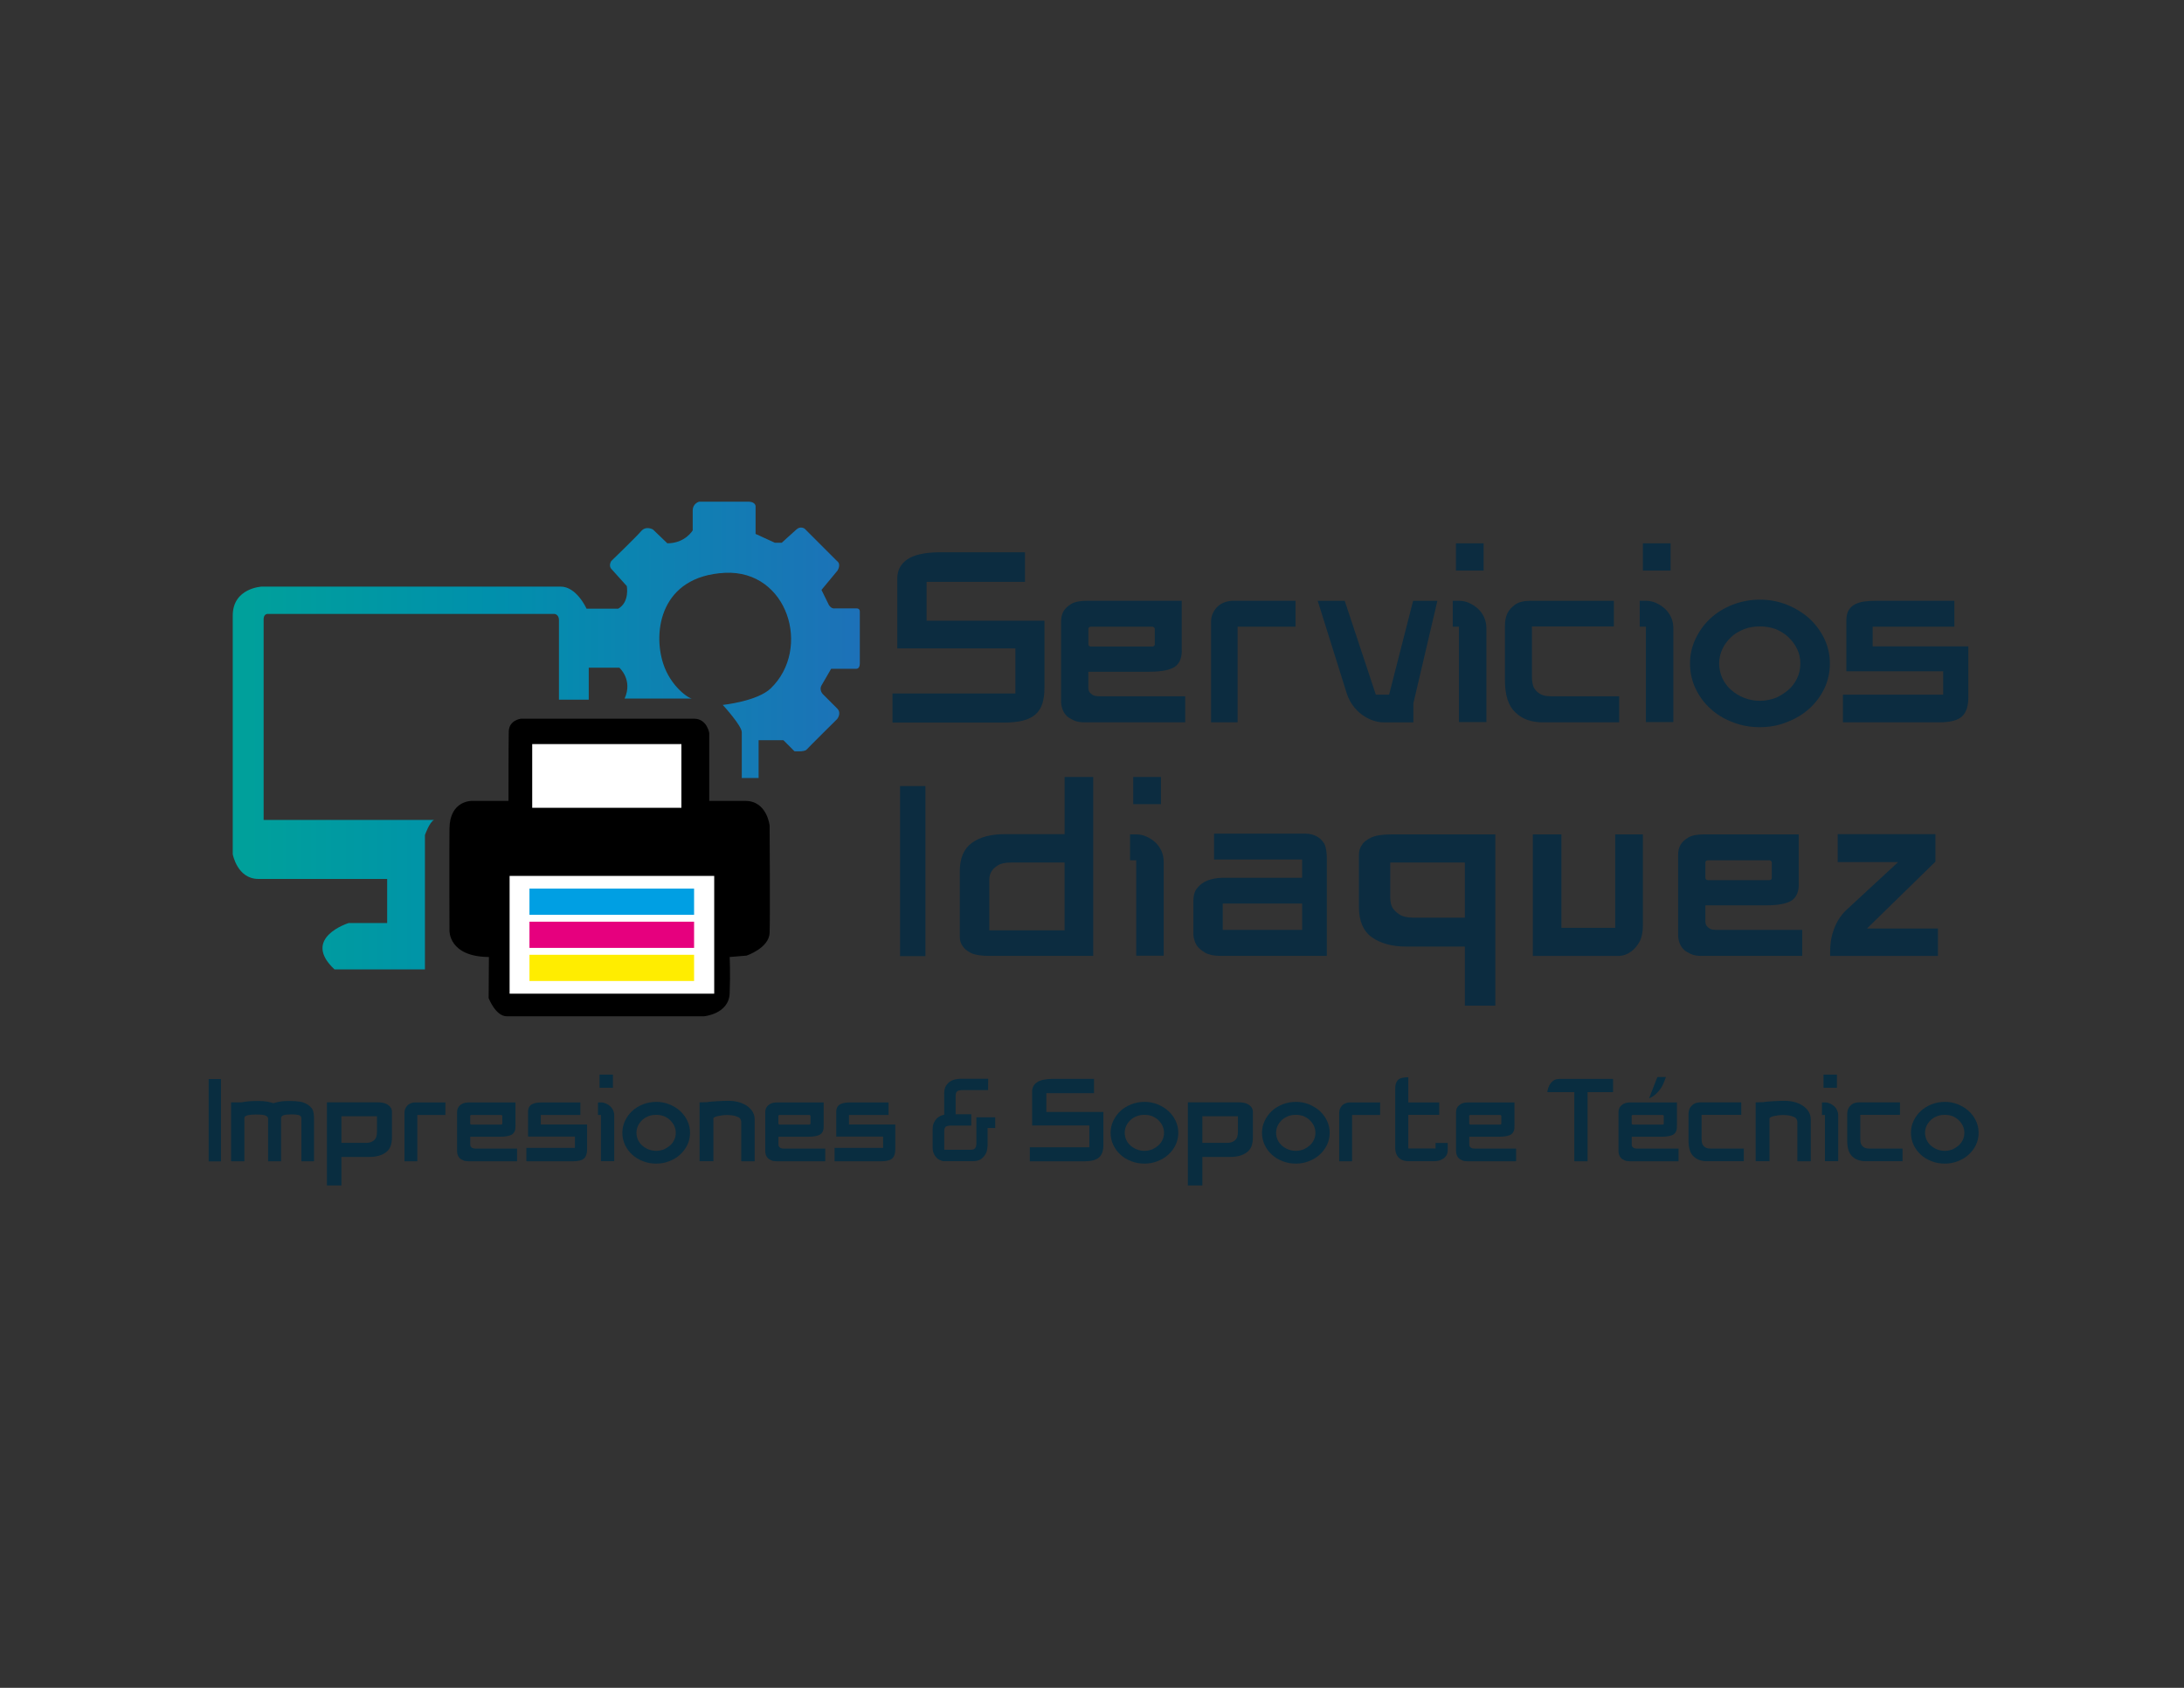<?xml version="1.0" encoding="UTF-8"?>
<svg id="Capa_1" xmlns="http://www.w3.org/2000/svg" version="1.1" xmlns:xlink="http://www.w3.org/1999/xlink" viewBox="0 0 792 612">
  <rect x="0" y="0" width="792" height="612" fill="#333333" stroke="none"/>
  <!-- Generator: Adobe Illustrator 29.8.2, SVG Export Plug-In . SVG Version: 2.1.1 Build 3)  -->
  <defs>
    <style>
      .st0 {
        fill: #0c2c40;
      }

      .st1 {
        fill: #009fe3;
      }

      .st2 {
        fill: #fff;
      }

      .st3 {
        fill: none;
      }

      .st4 {
        isolation: isolate;
      }

      .st5 {
        fill: #092d40;
      }

      .st6 {
        fill: #e6007e;
      }

      .st7 {
        fill: url(#Degradado_sin_nombre);
      }

      .st8 {
        fill: #ffed00;
      }
    </style>
    <linearGradient id="Degradado_sin_nombre" data-name="Degradado sin nombre" x1="84.4" y1="420.7" x2="311.81" y2="420.7" gradientTransform="translate(0 -154)" gradientUnits="userSpaceOnUse">
      <stop offset="0" stop-color="#00a19a"/>
      <stop offset=".41" stop-color="#0090ac"/>
      <stop offset="1" stop-color="#1d71b8"/>
    </linearGradient>
  </defs>
  <g class="st4">
    <path class="st5" d="M75.67,391.25h4.46v29.86h-4.46v-29.86Z"/>
    <path class="st5" d="M87.4,399.73c1.02-.21,2.04-.35,3.05-.42,1.02-.07,2.04-.1,3.05-.1,1.45,0,2.6.08,3.46.24.4.11.79.2,1.17.28.38.08.74.17,1.08.28.67-.24,1.5-.44,2.49-.6.48-.08,1.01-.13,1.59-.16.58-.03,1.2-.04,1.87-.04,1.47,0,2.76.09,3.86.28,1.13.24,2.12.68,2.97,1.33.83.64,1.35,1.31,1.57,2.01.21.78.32,1.63.32,2.57v15.67h-4.58v-15.43c0-.72-.32-1.17-.96-1.33-.64-.16-1.51-.24-2.61-.24-1.23,0-2.18.09-2.83.28-.66.19-.98.59-.98,1.21v15.51h-4.7v-15.47c0-.51-.34-.88-1-1.13-.67-.24-1.75-.36-3.25-.36-1.29,0-2.33.09-3.13.28s-1.21.51-1.21.96v15.71h-4.82v-21.34h3.62Z"/>
    <path class="st5" d="M142.14,412.18c0,1.47-.19,2.66-.56,3.56-.38.9-.95,1.62-1.73,2.15-1.47,1.07-3.46,1.61-5.95,1.61h-10.09v10.33h-5.26v-30.14h18.04c1.58,0,2.73.19,3.46.56.72.35,1.23.75,1.53,1.21.38.48.56,1.08.56,1.81v8.92ZM132.69,414.4c1.02,0,1.82-.19,2.41-.56.7-.43,1.14-.94,1.33-1.53.19-.59.28-1.27.28-2.05v-5.51h-12.9v9.65h8.88Z"/>
    <path class="st5" d="M150.38,399.73h11.13v4.54h-10.17v16.8h-4.66v-17.6c0-.96.32-1.81.96-2.53s1.55-1.12,2.73-1.21Z"/>
    <path class="st5" d="M187.51,416.49v4.58h-17.64c-.4,0-.76-.03-1.06-.08-.31-.05-.61-.15-.9-.28-.27-.13-.52-.27-.74-.4-.23-.13-.45-.33-.66-.6-.21-.24-.4-.57-.54-.98-.15-.42-.22-.85-.22-1.31v-14.11c0-.67.15-1.26.44-1.77.27-.46.71-.87,1.33-1.25.62-.38,1.53-.56,2.73-.56h16.68v8.4c.08,1.45-.3,2.49-1.13,3.13-.86.62-2.4.92-4.62.92h-10.65v2.81c0,.29.07.55.2.76.13.19.32.36.56.5.24.15.63.22,1.17.22h15.07ZM170.51,407.36c0,.13.05.24.14.3.09.07.21.1.34.1h10.69c.13,0,.25-.03.34-.1.09-.07.14-.17.14-.3v-2.69c0-.11-.05-.2-.14-.28-.09-.08-.21-.12-.34-.12h-10.69c-.13,0-.25.03-.34.1-.09.07-.14.16-.14.26v2.73Z"/>
    <path class="st5" d="M212.91,416.65c0,1.58-.38,2.71-1.12,3.4-.75.68-2.08,1.02-3.98,1.02h-16.92v-4.86h17.6v-4.1h-17v-9.12c.03-.7.18-1.26.46-1.69.28-.43.66-.76,1.13-.98.47-.23,1-.38,1.61-.46.6-.08,1.27-.12,1.99-.12h13.78v4.54h-14.35v3.46h16.8v8.92Z"/>
    <path class="st5" d="M222.75,404.55v16.48h-4.82v-16.76h-1.08v-4.54h1.08c.62,0,1.21.13,1.79.38.58.25,1.09.59,1.55,1,.46.42.82.92,1.08,1.51.27.59.4,1.23.4,1.93ZM217.41,389.64h4.86v4.78h-4.86v-4.82.04Z"/>
    <path class="st5" d="M237.94,399.53c.86,0,1.67.07,2.45.22.78.15,1.54.37,2.29.66,1.47.59,2.79,1.39,3.94,2.41,1.12,1.04,2.01,2.24,2.65,3.58.64,1.37.96,2.81.96,4.34s-.32,3.01-.96,4.38c-.67,1.37-1.55,2.54-2.65,3.54-.56.51-1.17.96-1.81,1.35-.64.39-1.35.73-2.13,1.03-1.45.59-3.03.88-4.74.88s-3.34-.29-4.78-.88c-1.5-.56-2.8-1.35-3.9-2.37-.56-.51-1.06-1.06-1.49-1.65-.43-.59-.8-1.22-1.12-1.89-.64-1.37-.96-2.83-.96-4.38s.32-2.97.96-4.34c.67-1.39,1.54-2.59,2.61-3.58,1.07-.99,2.37-1.79,3.9-2.41,1.55-.59,3.15-.88,4.78-.88ZM237.94,417.29c.51,0,.99-.05,1.45-.14.46-.09.91-.22,1.37-.38.78-.35,1.51-.82,2.21-1.41.64-.56,1.15-1.25,1.53-2.05.37-.75.56-1.61.56-2.57s-.19-1.78-.56-2.53c-.35-.75-.86-1.45-1.53-2.09-.59-.56-1.33-1.03-2.21-1.41-.88-.32-1.82-.48-2.81-.48s-1.94.16-2.77.48c-.94.38-1.7.84-2.29,1.41-.67.64-1.18,1.34-1.53,2.09-.38.83-.56,1.67-.56,2.53s.19,1.74.56,2.57c.38.8.88,1.49,1.53,2.05.67.59,1.43,1.06,2.29,1.41.91.35,1.83.52,2.77.52Z"/>
    <path class="st5" d="M273.67,405.67v15.39h-4.86v-14.27c-.05-.54-.24-.99-.56-1.37-.13-.19-.61-.42-1.43-.7-.82-.28-1.91-.42-3.28-.42-.48,0-1,.03-1.57.1-.56.07-1.08.15-1.57.26-.48.11-.88.24-1.21.4-.32.16-.48.32-.48.48v15.51h-5.02v-21.34l2.89-.08c.29-.08.77-.15,1.43-.2.66-.05,1.36-.1,2.11-.14.75-.04,1.49-.07,2.21-.1.72-.03,1.3-.04,1.73-.04,1.58,0,2.97.2,4.18.58,1.21.39,2.21.9,3.01,1.53.8.63,1.41,1.33,1.81,2.11.4.78.6,1.54.6,2.29Z"/>
    <path class="st5" d="M299.27,416.49v4.58h-17.64c-.4,0-.76-.03-1.06-.08-.31-.05-.61-.15-.9-.28-.27-.13-.52-.27-.74-.4-.23-.13-.45-.33-.66-.6-.21-.24-.4-.57-.54-.98-.15-.42-.22-.85-.22-1.31v-14.11c0-.67.15-1.26.44-1.77.27-.46.71-.87,1.33-1.25.62-.38,1.53-.56,2.73-.56h16.68v8.4c.08,1.45-.3,2.49-1.13,3.13-.86.62-2.4.92-4.62.92h-10.65v2.81c0,.29.07.55.2.76.13.19.32.36.56.5.24.15.63.22,1.17.22h15.07ZM282.27,407.36c0,.13.05.24.14.3.09.07.21.1.34.1h10.69c.13,0,.25-.03.34-.1.09-.07.14-.17.14-.3v-2.69c0-.11-.05-.2-.14-.28-.09-.08-.21-.12-.34-.12h-10.69c-.13,0-.25.03-.34.1-.09.07-.14.16-.14.26v2.73Z"/>
    <path class="st5" d="M324.67,416.65c0,1.58-.38,2.71-1.12,3.4-.75.68-2.08,1.02-3.98,1.02h-16.92v-4.86h17.6v-4.1h-17v-9.12c.03-.7.18-1.26.46-1.69.28-.43.66-.76,1.13-.98.47-.23,1-.38,1.61-.46.6-.08,1.27-.12,1.99-.12h13.78v4.54h-14.35v3.46h16.8v8.92Z"/>
    <path class="st5" d="M360.87,409.01h-2.73v6.43l-.08.52c0,.29-.05.7-.16,1.21-.13.59-.39,1.15-.76,1.69-.38.59-.9,1.1-1.57,1.53-.7.43-1.62.64-2.77.64h-10.85c-1.02-.27-1.78-.67-2.29-1.21-.51-.54-.86-1.06-1.04-1.57-.27-.62-.4-1.29-.4-2.01v-6.91c0-.91.16-1.67.48-2.29.27-.59.62-1.1,1.04-1.53.4-.35.86-.66,1.37-.92.46-.19.88-.32,1.29-.4v-7.72c0-1.12.21-2.04.64-2.73.46-.72.96-1.26,1.53-1.61.56-.35,1.12-.59,1.69-.72.62-.13,1.02-.2,1.21-.2l.52-.04h10.37l-.04,4.1h-9.32c-.91,0-1.54.15-1.89.44-.38.32-.56.83-.56,1.53v6.79h5.67v4.1h-7.39c-.88,0-1.51.15-1.89.44-.35.32-.52.82-.52,1.49v6.83h9.69c.7,0,1.19-.19,1.49-.56.32-.32.48-.95.48-1.89v-9.32h6.83v3.9Z"/>
    <path class="st5" d="M400.14,403.22v11.77c0,1.1-.13,2.04-.38,2.81s-.66,1.41-1.23,1.89-1.29.84-2.19,1.06c-.9.23-2,.34-3.32.34h-19.57v-5.1h21.58v-7.92h-20.74v-12.34c.03-1.42.62-2.52,1.77-3.29,1.1-.78,2.91-1.19,5.43-1.25h15.23v5.18h-17.28v6.83h20.7Z"/>
    <path class="st5" d="M415,399.53c.86,0,1.67.07,2.45.22.78.15,1.54.37,2.29.66,1.47.59,2.79,1.39,3.94,2.41,1.12,1.04,2.01,2.24,2.65,3.58.64,1.37.96,2.81.96,4.34s-.32,3.01-.96,4.38c-.67,1.37-1.55,2.54-2.65,3.54-.56.51-1.17.96-1.81,1.35-.64.39-1.35.73-2.13,1.03-1.45.59-3.03.88-4.74.88s-3.34-.29-4.78-.88c-1.5-.56-2.8-1.35-3.9-2.37-.56-.51-1.06-1.06-1.49-1.65s-.8-1.22-1.12-1.89c-.64-1.37-.96-2.83-.96-4.38s.32-2.97.96-4.34c.67-1.39,1.54-2.59,2.61-3.58,1.07-.99,2.37-1.79,3.9-2.41,1.55-.59,3.15-.88,4.78-.88ZM415,417.29c.51,0,.99-.05,1.45-.14.46-.09.91-.22,1.37-.38.78-.35,1.51-.82,2.21-1.41.64-.56,1.15-1.25,1.53-2.05.37-.75.56-1.61.56-2.57s-.19-1.78-.56-2.53c-.35-.75-.86-1.45-1.53-2.09-.59-.56-1.33-1.03-2.21-1.41-.88-.32-1.82-.48-2.81-.48s-1.94.16-2.77.48c-.94.38-1.7.84-2.29,1.41-.67.64-1.18,1.34-1.53,2.09-.38.83-.56,1.67-.56,2.53s.19,1.74.56,2.57c.38.8.88,1.49,1.53,2.05.67.59,1.43,1.06,2.29,1.41.91.35,1.83.52,2.77.52Z"/>
    <path class="st5" d="M454.35,412.18c0,1.47-.19,2.66-.56,3.56-.38.9-.95,1.62-1.73,2.15-1.47,1.07-3.46,1.61-5.95,1.61h-10.09v10.33h-5.26v-30.14h18.04c1.58,0,2.73.19,3.46.56.72.35,1.23.75,1.53,1.21.38.48.56,1.08.56,1.81v8.92ZM444.9,414.4c1.02,0,1.82-.19,2.41-.56.7-.43,1.14-.94,1.33-1.53.19-.59.28-1.27.28-2.05v-5.51h-12.9v9.65h8.88Z"/>
    <path class="st5" d="M469.9,399.53c.86,0,1.67.07,2.45.22.78.15,1.54.37,2.29.66,1.47.59,2.79,1.39,3.94,2.41,1.12,1.04,2.01,2.24,2.65,3.58.64,1.37.96,2.81.96,4.34s-.32,3.01-.96,4.38c-.67,1.37-1.55,2.54-2.65,3.54-.56.51-1.17.96-1.81,1.35-.64.39-1.35.73-2.13,1.03-1.45.59-3.03.88-4.74.88s-3.33-.29-4.78-.88c-1.5-.56-2.8-1.35-3.9-2.37-.56-.51-1.06-1.06-1.49-1.65-.43-.59-.8-1.22-1.12-1.89-.64-1.37-.96-2.83-.96-4.38s.32-2.97.96-4.34c.67-1.39,1.54-2.59,2.61-3.58,1.07-.99,2.37-1.79,3.9-2.41,1.55-.59,3.15-.88,4.78-.88ZM469.9,417.29c.51,0,.99-.05,1.45-.14.46-.09.91-.22,1.37-.38.78-.35,1.51-.82,2.21-1.41.64-.56,1.15-1.25,1.53-2.05.38-.75.56-1.61.56-2.57s-.19-1.78-.56-2.53c-.35-.75-.86-1.45-1.53-2.09-.59-.56-1.33-1.03-2.21-1.41-.88-.32-1.82-.48-2.81-.48s-1.94.16-2.77.48c-.94.38-1.7.84-2.29,1.41-.67.64-1.18,1.34-1.53,2.09-.38.83-.56,1.67-.56,2.53s.19,1.74.56,2.57c.38.8.88,1.49,1.53,2.05.67.59,1.43,1.06,2.29,1.41.91.35,1.83.52,2.77.52Z"/>
    <path class="st5" d="M489.35,399.73h11.13v4.54h-10.17v16.8h-4.66v-17.6c0-.96.32-1.81.96-2.53.64-.72,1.55-1.12,2.73-1.21Z"/>
    <path class="st5" d="M525,414.44v2.73c0,.32-.07.7-.2,1.15-.13.44-.4.86-.78,1.27-.39.4-.91.74-1.57,1.03-.66.28-1.51.42-2.55.42h-9c-.94,0-1.73-.14-2.37-.42-.64-.28-1.15-.65-1.53-1.11-.38-.46-.64-.96-.8-1.53-.16-.56-.24-1.12-.24-1.69v-21.66c0-1.21.28-2.16.84-2.85.29-.37.69-.65,1.19-.82.5-.17,1.17-.29,2.03-.34h.68v9.12h11.21v4.5h-11.21v12.18h9.89v-1.97h4.42Z"/>
    <path class="st5" d="M549.79,416.49v4.58h-17.64c-.4,0-.76-.03-1.07-.08s-.61-.15-.9-.28c-.27-.13-.52-.27-.74-.4-.23-.13-.45-.33-.66-.6-.21-.24-.4-.57-.54-.98-.15-.42-.22-.85-.22-1.31v-14.11c0-.67.15-1.26.44-1.77.27-.46.71-.87,1.33-1.25.62-.38,1.53-.56,2.73-.56h16.68v8.4c.08,1.45-.29,2.49-1.12,3.13-.86.62-2.4.92-4.62.92h-10.65v2.81c0,.29.07.55.2.76.13.19.32.36.56.5.24.15.63.22,1.17.22h15.07ZM532.79,407.36c0,.13.05.24.14.3.09.07.21.1.34.1h10.69c.13,0,.25-.03.34-.1.09-.07.14-.17.14-.3v-2.69c0-.11-.05-.2-.14-.28s-.21-.12-.34-.12h-10.69c-.13,0-.25.03-.34.1-.09.07-.14.16-.14.26v2.73Z"/>
    <path class="st5" d="M584.95,395.99h-9.24v25.08h-4.82v-25.08h-9.76c.08-.83.31-1.62.68-2.37.27-.56.71-1.11,1.33-1.65.54-.51,1.35-.76,2.45-.76h19.37v4.78Z"/>
    <path class="st5" d="M608.7,416.49v4.58h-17.64c-.4,0-.76-.03-1.07-.08s-.61-.15-.9-.28c-.27-.13-.52-.27-.74-.4-.23-.13-.45-.33-.66-.6-.21-.24-.4-.57-.54-.98-.15-.42-.22-.85-.22-1.31v-14.11c0-.67.15-1.26.44-1.77.27-.46.71-.87,1.33-1.25.62-.38,1.53-.56,2.73-.56h16.68v8.4c.08,1.45-.29,2.49-1.12,3.13-.86.62-2.4.92-4.62.92h-10.65v2.81c0,.29.07.55.2.76.13.19.32.36.56.5.24.15.63.22,1.17.22h15.07ZM591.7,407.36c0,.13.05.24.14.3.09.07.21.1.34.1h10.69c.13,0,.25-.03.34-.1.09-.07.14-.17.14-.3v-2.69c0-.11-.05-.2-.14-.28s-.21-.12-.34-.12h-10.69c-.13,0-.25.03-.34.1-.09.07-.14.16-.14.26v2.73ZM598.02,398.2h.15c.64-.26,1.29-.66,1.94-1.18.54-.44,1.12-1.05,1.74-1.81.62-.76,1.15-1.75,1.62-2.96.06-.16.13-.34.21-.54.08-.2.15-.39.21-.58.08-.2.16-.4.24-.6h-3.11l-2.99,7.68Z"/>
    <path class="st5" d="M631.45,404.23h-14.39v8.96c0,.32.03.62.08.9s.12.54.2.78c.24.46.56.82.96,1.08.48.35,1.14.52,1.97.52h12.1v4.58h-13.38c-2.04,0-3.64-.58-4.82-1.73-1.23-1.12-1.85-3.01-1.85-5.67v-9.64c0-.78.15-1.49.44-2.13.27-.54.71-1.03,1.33-1.49.62-.46,1.53-.68,2.73-.68h14.63v4.5Z"/>
    <path class="st5" d="M656.65,405.67v15.39h-4.86v-14.27c-.05-.54-.24-.99-.56-1.37-.13-.19-.61-.42-1.43-.7s-1.91-.42-3.28-.42c-.48,0-1,.03-1.57.1-.56.07-1.08.15-1.57.26-.48.11-.88.24-1.21.4-.32.16-.48.32-.48.48v15.51h-5.02v-21.34l2.89-.08c.29-.08.77-.15,1.43-.2.66-.05,1.36-.1,2.11-.14.75-.04,1.49-.07,2.21-.1.72-.03,1.3-.04,1.73-.04,1.58,0,2.97.2,4.18.58,1.21.39,2.21.9,3.01,1.53.8.63,1.41,1.33,1.81,2.11.4.78.6,1.54.6,2.29Z"/>
    <path class="st5" d="M666.61,404.55v16.48h-4.82v-16.76h-1.08v-4.54h1.08c.62,0,1.21.13,1.79.38.58.25,1.09.59,1.55,1,.46.42.82.92,1.08,1.51.27.59.4,1.23.4,1.93ZM661.27,389.64h4.86v4.78h-4.86v-4.82.04Z"/>
    <path class="st5" d="M689,404.23h-14.39v8.96c0,.32.03.62.08.9s.12.54.2.78c.24.46.56.82.96,1.08.48.35,1.14.52,1.97.52h12.1v4.58h-13.38c-2.04,0-3.64-.58-4.82-1.73-1.23-1.12-1.85-3.01-1.85-5.67v-9.64c0-.78.15-1.49.44-2.13.27-.54.71-1.03,1.33-1.49.62-.46,1.53-.68,2.73-.68h14.63v4.5Z"/>
    <path class="st5" d="M705.23,399.53c.86,0,1.67.07,2.45.22.78.15,1.54.37,2.29.66,1.47.59,2.79,1.39,3.94,2.41,1.12,1.04,2.01,2.24,2.65,3.58.64,1.37.96,2.81.96,4.34s-.32,3.01-.96,4.38c-.67,1.37-1.55,2.54-2.65,3.54-.56.51-1.17.96-1.81,1.35-.64.39-1.35.73-2.13,1.03-1.45.59-3.03.88-4.74.88s-3.33-.29-4.78-.88c-1.5-.56-2.8-1.35-3.9-2.37-.56-.51-1.06-1.06-1.49-1.65-.43-.59-.8-1.22-1.12-1.89-.64-1.37-.96-2.83-.96-4.38s.32-2.97.96-4.34c.67-1.39,1.54-2.59,2.61-3.58,1.07-.99,2.37-1.79,3.9-2.41,1.55-.59,3.15-.88,4.78-.88ZM705.23,417.29c.51,0,.99-.05,1.45-.14.46-.09.91-.22,1.37-.38.78-.35,1.51-.82,2.21-1.41.64-.56,1.15-1.25,1.53-2.05.38-.75.56-1.61.56-2.57s-.19-1.78-.56-2.53c-.35-.75-.86-1.45-1.53-2.09-.59-.56-1.33-1.03-2.21-1.41-.88-.32-1.82-.48-2.81-.48s-1.94.16-2.77.48c-.94.38-1.7.84-2.29,1.41-.67.64-1.18,1.34-1.53,2.09-.38.83-.56,1.67-.56,2.53s.19,1.74.56,2.57c.38.8.88,1.49,1.53,2.05.67.59,1.43,1.06,2.29,1.41.91.35,1.83.52,2.77.52Z"/>
  </g>
  <rect class="st3" x="320.2" y="197" width="399.2" height="191.1"/>
  <g class="st4">
    <path class="st0" d="M378.76,225.06v24.32c0,2.27-.26,4.21-.79,5.81-.53,1.61-1.37,2.91-2.53,3.9-1.16,1-2.67,1.73-4.52,2.2-1.85.47-4.14.71-6.85.71h-40.42v-10.54h44.57v-16.35h-42.83v-25.48c.05-2.93,1.27-5.2,3.65-6.81,2.27-1.6,6-2.46,11.2-2.57h31.46v10.71h-35.69v14.11h42.74Z"/>
    <path class="st0" d="M429.8,252.45v9.46h-36.44c-.83,0-1.56-.05-2.2-.17-.64-.11-1.26-.3-1.87-.58-.55-.28-1.07-.55-1.54-.83-.47-.28-.93-.69-1.37-1.25-.44-.5-.82-1.17-1.12-2.03-.3-.86-.46-1.76-.46-2.7v-29.13c0-1.38.3-2.6.91-3.65.55-.94,1.47-1.8,2.74-2.57,1.27-.77,3.15-1.16,5.64-1.16h34.44v17.35c.17,2.99-.61,5.15-2.32,6.47-1.77,1.27-4.95,1.91-9.54,1.91h-21.99v5.81c0,.61.14,1.13.42,1.58.28.39.66.73,1.16,1.04.5.3,1.3.46,2.41.46h31.12ZM394.69,233.61c0,.28.1.49.29.62.19.14.43.21.71.21h22.08c.28,0,.51-.07.71-.21.19-.14.29-.34.29-.62v-5.56c0-.22-.1-.42-.29-.58-.2-.17-.43-.25-.71-.25h-22.08c-.28,0-.51.07-.71.21-.19.14-.29.32-.29.54v5.64Z"/>
    <path class="st0" d="M446.81,217.84h22.99v9.38h-21v34.69h-9.63v-36.35c0-1.99.66-3.74,1.99-5.23,1.33-1.49,3.21-2.32,5.64-2.49Z"/>
    <path class="st0" d="M512.54,255.03v6.89h-10.87c-1.27,0-2.6-.25-3.98-.75-1.38-.5-2.68-1.2-3.9-2.12-1.22-.91-2.3-2.02-3.24-3.32-.94-1.3-1.66-2.72-2.16-4.27l-10.54-33.61h9.79l11.29,34.03h4.81l8.71-34.03h8.8l-8.71,37.18Z"/>
    <path class="st0" d="M539.02,227.8v34.03h-9.96v-34.61h-2.24v-9.38h2.24c1.27,0,2.5.26,3.69.79,1.19.53,2.25,1.22,3.2,2.08.94.86,1.69,1.9,2.24,3.11.55,1.22.83,2.55.83,3.98ZM527.98,197.01h10.04v9.88h-10.04v-9.96.08Z"/>
    <path class="st0" d="M585.25,227.14h-29.71v18.51c0,.66.05,1.29.17,1.87.11.58.25,1.12.42,1.62.5.94,1.16,1.69,1.99,2.24,1,.72,2.35,1.08,4.07,1.08h24.98v9.46h-27.64c-4.21,0-7.53-1.19-9.96-3.57-2.55-2.32-3.82-6.22-3.82-11.7v-19.92c0-1.6.3-3.07.91-4.4.55-1.11,1.46-2.13,2.74-3.07,1.27-.94,3.15-1.41,5.64-1.41h30.21v9.29Z"/>
    <path class="st0" d="M606.82,227.8v34.03h-9.96v-34.61h-2.24v-9.38h2.24c1.27,0,2.5.26,3.69.79,1.19.53,2.25,1.22,3.2,2.08.94.86,1.69,1.9,2.24,3.11.55,1.22.83,2.55.83,3.98ZM595.78,197.01h10.04v9.88h-10.04v-9.96.08Z"/>
    <path class="st0" d="M638.19,217.43c1.77,0,3.46.15,5.06.46,1.6.3,3.18.76,4.73,1.37,3.04,1.22,5.75,2.88,8.13,4.98,2.32,2.16,4.15,4.62,5.48,7.39,1.33,2.82,1.99,5.81,1.99,8.96s-.66,6.22-1.99,9.05c-1.38,2.82-3.21,5.26-5.48,7.3-1.16,1.05-2.41,1.98-3.74,2.78-1.33.8-2.79,1.51-4.4,2.12-2.99,1.22-6.25,1.83-9.79,1.83s-6.89-.61-9.88-1.83c-3.1-1.16-5.78-2.79-8.05-4.9-1.16-1.05-2.19-2.19-3.07-3.4-.89-1.22-1.66-2.52-2.32-3.9-1.33-2.82-1.99-5.84-1.99-9.05s.66-6.14,1.99-8.96c1.38-2.88,3.18-5.34,5.39-7.39,2.21-2.05,4.9-3.71,8.05-4.98,3.21-1.22,6.5-1.83,9.88-1.83ZM638.19,254.11c1.05,0,2.05-.1,2.99-.29.94-.19,1.88-.46,2.82-.79,1.6-.72,3.12-1.69,4.56-2.9,1.33-1.16,2.38-2.57,3.15-4.23.77-1.55,1.16-3.32,1.16-5.31s-.39-3.68-1.16-5.23c-.72-1.55-1.77-2.99-3.15-4.32-1.22-1.16-2.74-2.13-4.56-2.91-1.83-.66-3.76-1-5.81-1s-4.01.33-5.73,1c-1.94.78-3.51,1.74-4.73,2.91-1.38,1.33-2.44,2.77-3.15,4.32-.78,1.72-1.16,3.46-1.16,5.23s.39,3.6,1.16,5.31c.77,1.66,1.83,3.07,3.15,4.23,1.38,1.22,2.96,2.19,4.73,2.9,1.88.72,3.79,1.08,5.73,1.08Z"/>
    <path class="st0" d="M713.8,252.78c0,3.27-.78,5.6-2.32,7.01-1.55,1.41-4.29,2.12-8.22,2.12h-34.94v-10.04h36.35v-8.47h-35.11v-18.84c.05-1.44.37-2.6.95-3.49.58-.88,1.36-1.56,2.32-2.03.97-.47,2.08-.79,3.32-.95,1.24-.17,2.61-.25,4.11-.25h28.47v9.38h-29.63v7.14h34.69v18.42Z"/>
  </g>
  <g class="st4">
    <path class="st0" d="M326.39,285.03h9.21v61.67h-9.21v-61.67Z"/>
    <path class="st0" d="M348.05,315.99c0-4.81,1.47-8.27,4.4-10.38,2.93-2.1,6.86-3.15,11.79-3.15h21.83v-20.75h10.37v64.9h-37.51c-2.99,0-5.23-.33-6.72-1-1.49-.77-2.52-1.6-3.07-2.49-.72-.94-1.08-2.1-1.08-3.49v-24.32.66ZM366.64,312.75c-2.1,0-3.68.33-4.73,1-1.16.72-1.96,1.49-2.41,2.32-.5.83-.75,1.83-.75,2.99v18.26h27.31v-24.57h-19.42Z"/>
    <path class="st0" d="M422,312.5v34.03h-9.96v-34.61h-2.24v-9.38h2.24c1.27,0,2.5.26,3.69.79,1.19.53,2.25,1.22,3.2,2.08.94.86,1.69,1.9,2.24,3.11.55,1.22.83,2.55.83,3.98ZM410.96,281.71h10.04v9.88h-10.04v-9.96.08Z"/>
    <path class="st0" d="M473.62,302.29c1.27,0,2.52.3,3.73.91.88.39,1.74,1.13,2.57,2.24.44.55.76,1.38.95,2.49.19,1.11.29,2.16.29,3.15v35.52h-38.59c-2.32,0-4.18-.39-5.56-1.16-1.38-.83-2.38-1.69-2.99-2.57-.66-1.05-1.08-2.3-1.25-3.74v-12.45c0-2.16.53-3.79,1.58-4.9.94-1.11,2.1-1.94,3.49-2.49,1.6-.61,3.32-.94,5.15-1h29.21v-6.64h-31.95v-9.38h33.36ZM472.21,337.15v-9.54h-28.8v9.54h28.8Z"/>
    <path class="st0" d="M492.79,310.1c0-1.55.39-2.82,1.16-3.82.28-.5.69-.95,1.25-1.37.55-.42,1.22-.82,1.99-1.2,1.66-.77,4.04-1.16,7.14-1.16h37.93v62.08h-11.04v-21.41h-21.25c-5.15,0-9.32-1.13-12.53-3.4-3.1-2.27-4.65-5.92-4.65-10.96v-18.76ZM531.22,332.75v-20h-27.06v12.86c0,.61.07,1.25.21,1.91.14.66.34,1.22.62,1.66.28.44.62.86,1.04,1.24.42.39.9.78,1.45,1.16,1.22.78,2.9,1.16,5.06,1.16h18.67Z"/>
    <path class="st0" d="M595.79,335c0,2.88-.44,5.09-1.33,6.64-.89,1.49-1.88,2.63-2.99,3.4-1.33,1-2.79,1.52-4.4,1.58h-31.21v-44.07h10.37v33.86h19.5v-33.86h10.04v32.45Z"/>
    <path class="st0" d="M653.55,337.15v9.46h-36.44c-.83,0-1.56-.05-2.2-.17-.64-.11-1.26-.3-1.87-.58-.55-.28-1.07-.55-1.54-.83-.47-.28-.93-.69-1.37-1.25-.44-.5-.82-1.17-1.12-2.03-.3-.86-.46-1.76-.46-2.7v-29.13c0-1.38.3-2.6.91-3.65.55-.94,1.46-1.8,2.74-2.57,1.27-.77,3.15-1.16,5.64-1.16h34.44v17.35c.17,2.99-.61,5.15-2.32,6.47-1.77,1.27-4.95,1.91-9.54,1.91h-21.99v5.81c0,.61.14,1.13.42,1.58.28.39.66.73,1.16,1.04.5.3,1.3.46,2.41.46h31.12ZM618.44,318.31c0,.28.1.49.29.62.19.14.43.21.71.21h22.08c.28,0,.51-.07.71-.21.19-.14.29-.34.29-.62v-5.56c0-.22-.1-.42-.29-.58-.19-.17-.43-.25-.71-.25h-22.08c-.28,0-.51.07-.71.21-.2.14-.29.32-.29.54v5.64Z"/>
    <path class="st0" d="M702.77,337.57v9.05h-39.09v-1.33c0-2.66.29-4.94.87-6.85.58-1.91,1.26-3.5,2.03-4.77.88-1.44,1.88-2.68,2.99-3.73l18.76-17.35h-21.91v-10.12h35.44v9.96l-24.82,24.24h25.73v.91Z"/>
  </g>
  <path d="M184.5,265.2c.1-4.1,4.4-4.6,4.4-4.6h62.8c4.7,0,5.5,5.2,5.5,5.2v24.6h13.1c7.9,0,8.8,9,8.8,9,0,0,.2,33.2,0,38.8-.2,5.6-8.4,8.3-8.4,8.3l-6.1.5s.3,5.7,0,13.2-9.3,8.3-9.3,8.3h-71.5c-4.1,0-6.6-6.6-6.6-6.6l.1-14.9c-14.7-.1-14.3-9.6-14.3-9.6,0,0-.1-26.8,0-37s8.1-10,8.1-10h13.3c0-.1,0-22,.1-25.2Z"/>
  <path class="st2" d="M184.8,317.6v42.7h74.2v-42.7h-74.2Z"/>
  <rect class="st1" x="192" y="322.2" width="59.7" height="9.5"/>
  <rect class="st6" x="192" y="334.2" width="59.7" height="9.5"/>
  <rect class="st8" x="192" y="346.2" width="59.7" height="9.5"/>
  <rect class="st2" x="193" y="269.8" width="54.1" height="23.1"/>
  <path class="st7" d="M154.1,351.5v-48.7s1.6-4.7,3.3-5.5h-61.8v-72.7s-.1-2,1.5-2h104s1.6.2,1.6,2.2v28.9h10.8v-11.6h11.1s5,4.4,1.9,11.2h24.6c-1.1.2-7.9-4.3-10.6-12.7-3.8-11.6-1-31.7,22.4-32.9,22.8-1.1,31.5,27.5,16.6,41.9-4.9,4.7-17.4,6-17.4,6,0,0,6.9,7.5,6.9,9.9v16.6h6.1v-13.7h9l4,4s3.6.3,4.4-.6,11.1-11.1,11.1-11.1c0,0,1.7-2.1,0-3.8-1.7-1.7-5-5-5-5,0,0-1.9-1.6-.5-3.7l3.3-5.7h9.1s1.3.1,1.3-1.9v-18.7s.2-1.3-1.2-1.3h-7.9s-1.1.3-2.1-1.2l-2.7-5.5,5.8-7s1.5-2.3-.2-3.5l-11.7-11.7s-1.5-1.1-3,.3c-1.6,1.4-5.3,4.8-5.3,4.8h-2.5l-7-3.2v-9.7s.4-2-2.8-2h-17.6s-2.4.5-2.4,3.3v7.1s-2.7,4.7-9.2,4.7l-5.2-5s-2.5-1.5-4.3.6c-1.7,2-10.8,10.8-10.8,10.8,0,0-1.2,1.7.1,3,1.3,1.4,5.5,6.1,5.5,6.1,0,0,1.1,5.8-3.1,8.2h-11.5s-3.6-8.1-9.5-8h-108.3s-10.5.5-10.5,10.5v86.5s1.6,9,9.3,9h46.7v16h-14s-17.3,5.4-5.1,16.8h32.8Z"/>
</svg>